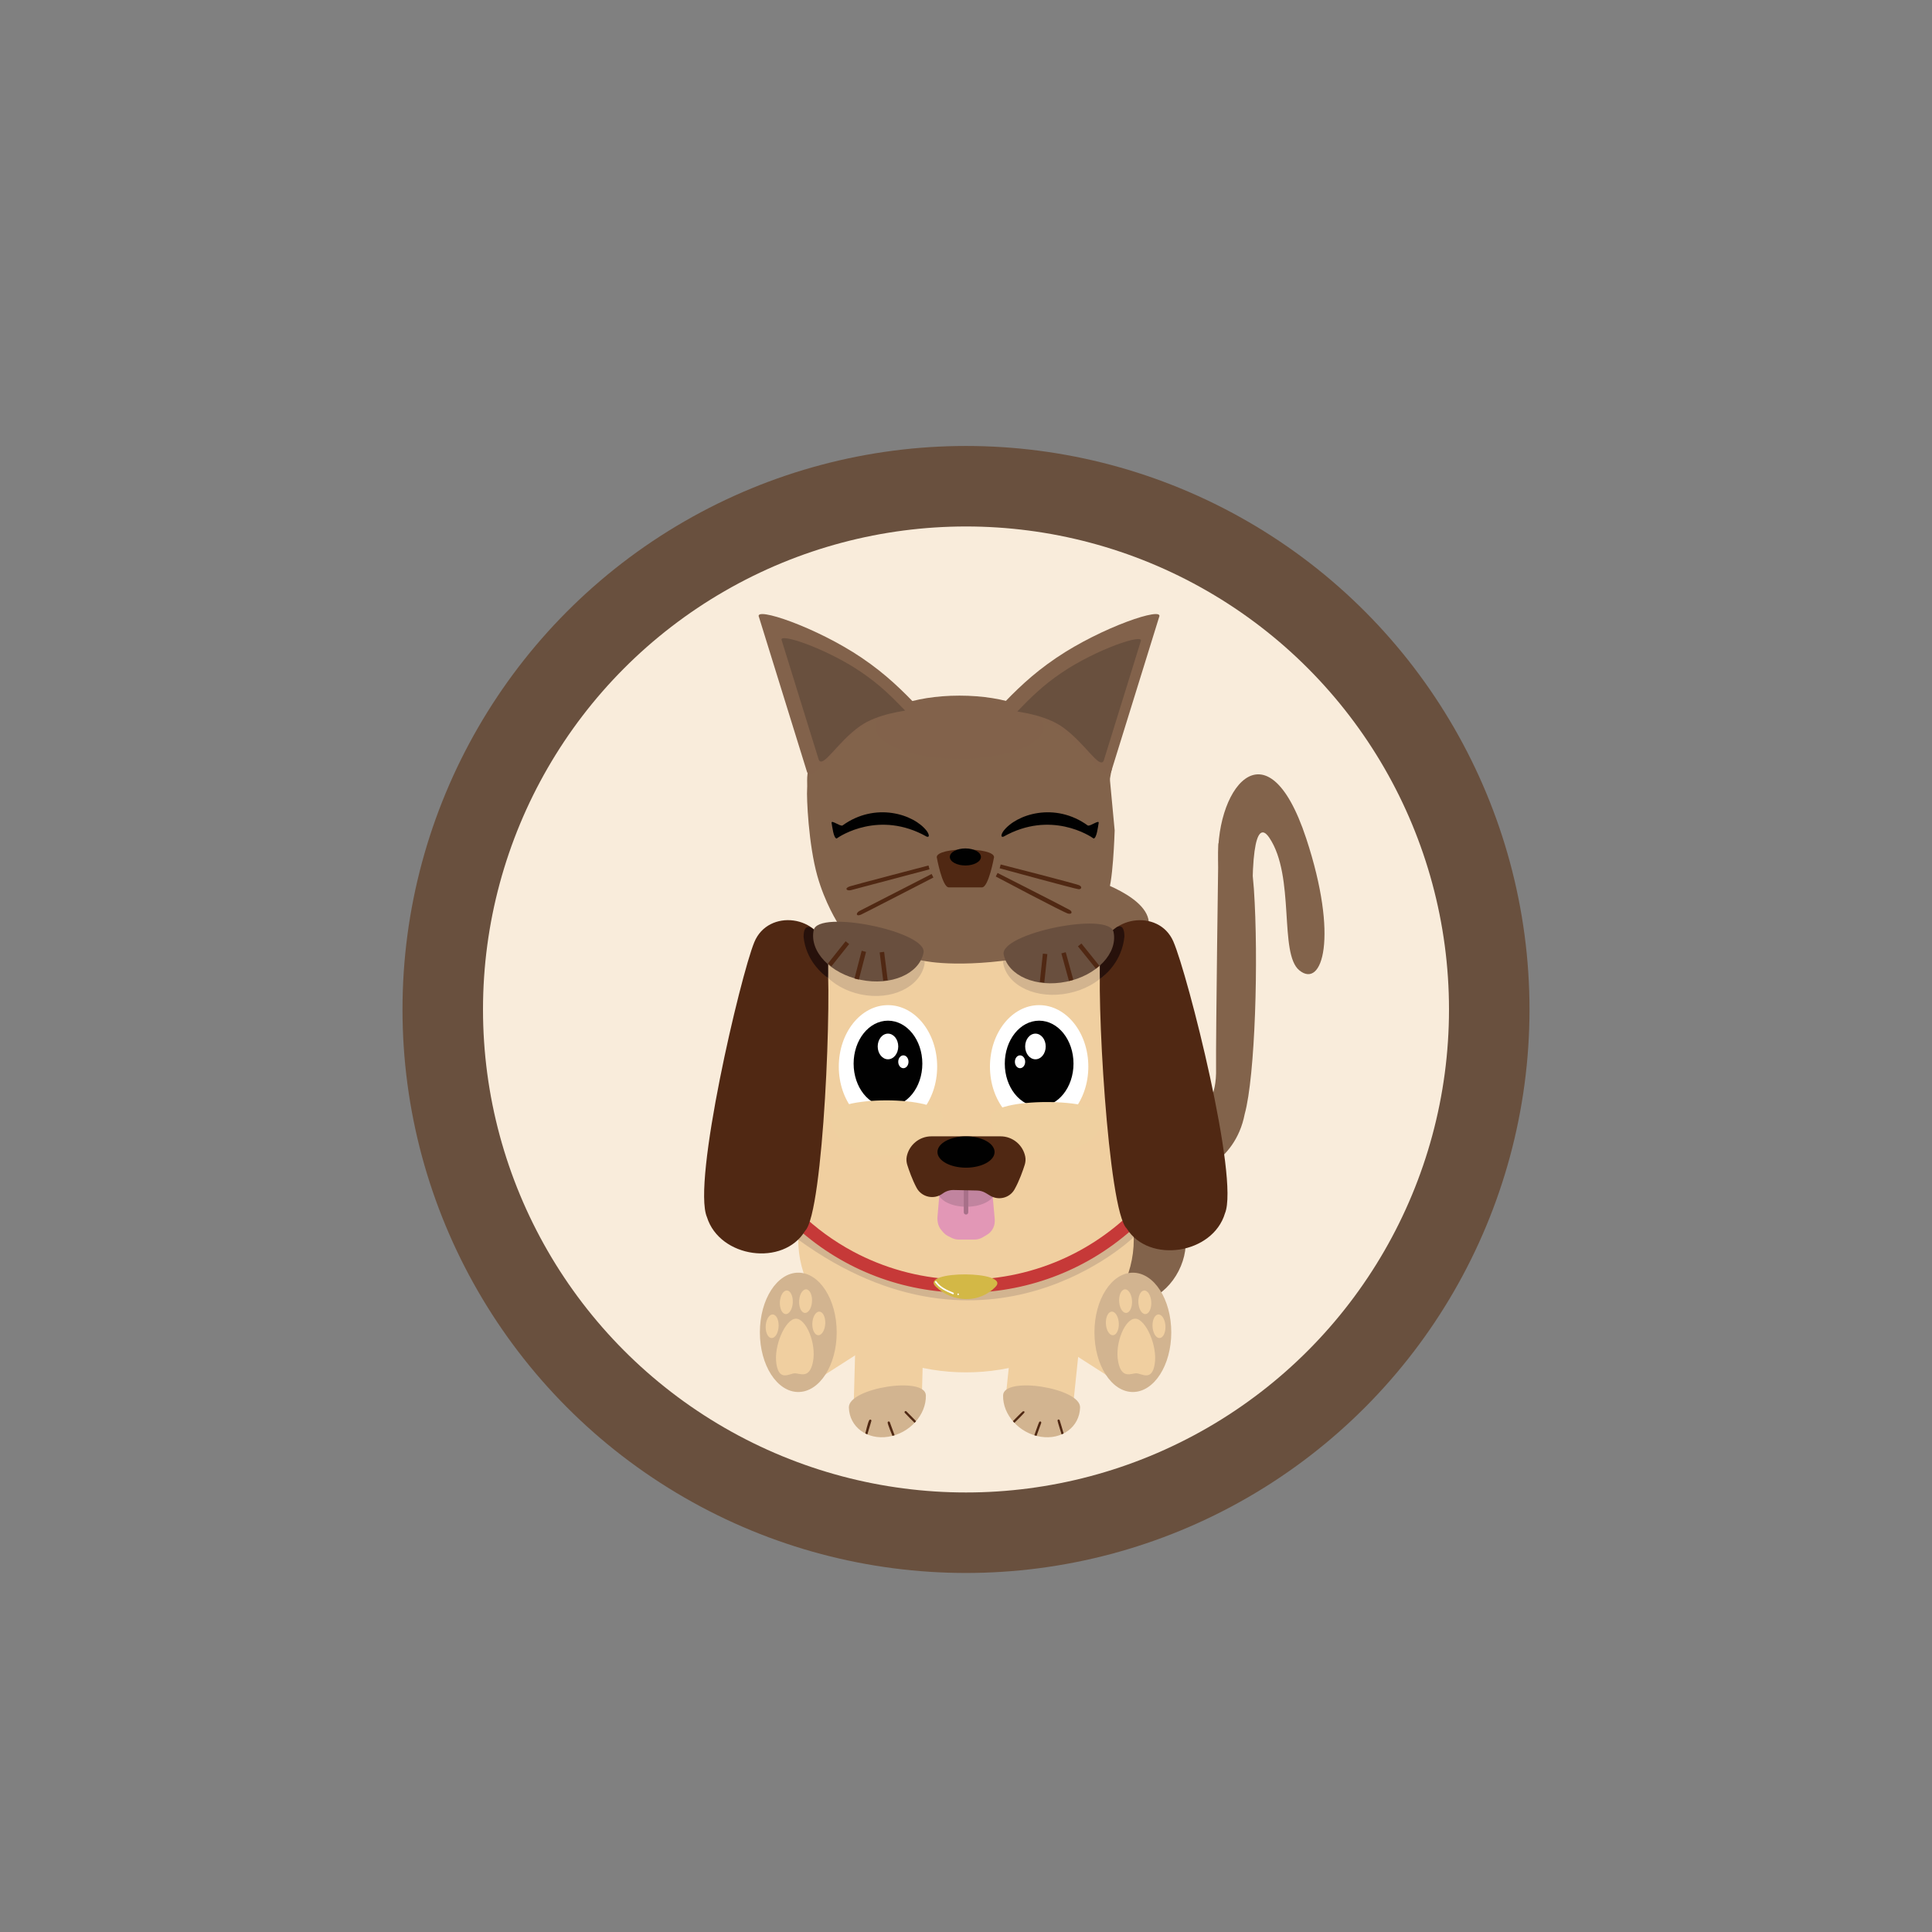 <?xml version="1.0" encoding="utf-8"?>
<!-- Generator: Adobe Illustrator 25.2.3, SVG Export Plug-In . SVG Version: 6.00 Build 0)  -->
<svg version="1.1" id="Layer_1" xmlns="http://www.w3.org/2000/svg" xmlns:xlink="http://www.w3.org/1999/xlink" x="0px" y="0px"
	 viewBox="0 0 1200 1200" style="enable-background:new 0 0 1200 1200;" xml:space="preserve">
<rect x="0" y="0" width="1200" height="1200" fill="#808080" stroke="none"/>
<style type="text/css">
	.st0{fill:#69503E;}
	.st1{fill:#F9ECDB;}
	.st2{fill:#82634B;}
	.st3{fill:#F0CFA0;}
	.st4{fill:#D2B490;}
	.st5{fill:#4F2813;}
	.st6{display:none;}
	.st7{display:inline;fill:#D2B490;}
	.st8{fill:#C63938;}
	.st9{fill:#D3B846;}
	.st10{fill:#FFFFFF;}
	.st11{fill:#010101;}
	.st12{fill:#EFD0A0;}
	.st13{fill:#E297B6;}
	.st14{fill:#C1849F;}
	.st15{fill:#A87089;}
	.st16{fill:#502813;}
	.st17{display:none;fill:#82624B;}
	.st18{fill:#D2B48F;}
	.st19{fill:#27110B;}
	.st20{fill:#694F3E;}
	.st21{fill:#82624B;}
</style>
<circle class="st0" cx="600" cy="627" r="350"/>
<circle class="st1" cx="600" cy="627" r="300"/>
<ellipse transform="matrix(0.456 -0.89 0.89 0.456 -306.531 1053.886)" class="st2" cx="708.94" cy="777.72" rx="32.95" ry="26"/>
<ellipse class="st3" cx="600" cy="769.95" rx="104.2" ry="82.45"/>
<ellipse class="st3" cx="600.07" cy="674.76" rx="132.08" ry="111.11"/>
<path class="st2" d="M676.02,545.25l-20.35,30.13c0,0,54.88,6.4,57.67,0.59C716.99,557.1,676.02,545.25,676.02,545.25z"/>
<path class="st2" d="M773.1,691.98c-6.09,31.48-34.66,38.41-34.66,38.41l-8.89-36.69c0,0,26.55,5.55,25.77-30.11
	c-0.22-19.21,1.48-139.54,1.48-139.54c14.03-51.87,21.04,13.86,22.01,28.07C781.78,595.75,779.62,668.5,773.1,691.98z"/>
<path class="st2" d="M778.42,578.33c-2.54-66.92,5.28-64.97,9.96-58.02c16.23,24.1,5.85,71.96,18.68,82.4
	c14.3,11.65,24.48-20.61,4.27-81.9c-24.72-74.97-58.22-29.64-54.44,17.5C778.55,618.73,776.73,590.09,778.42,578.33z"/>
<g id="Paws">
	<path class="st3" d="M574.18,807.88l-1.79,66.7c-0.09,3.41-2.96,6.13-6.37,6.04l-29.74-0.8c-3.41-0.09-6.13-2.96-6.04-6.37
		l1.79-66.7c0.09-3.41,2.96-6.13,6.37-6.04l29.74,0.8C571.56,801.59,574.27,804.46,574.18,807.88z"/>
	<path class="st3" d="M673.1,809.7l-6.9,66.37c-0.35,3.4-3.42,5.89-6.82,5.53l-29.59-3.08c-3.4-0.35-5.89-3.42-5.53-6.82l6.9-66.37
		c0.35-3.4,3.42-5.89,6.82-5.53l29.59,3.08C670.96,803.23,673.45,806.3,673.1,809.7z"/>
	<path class="st3" d="M647.19,828.42l46.42,29.76c5.56,3.56,13.02,1.93,16.58-3.63l9.81-15.3c3.56-5.56,1.93-13.02-3.63-16.58
		l-46.42-29.76c-5.56-3.56-13.02-1.93-16.58,3.63l-9.81,15.3C640.01,817.39,641.64,824.85,647.19,828.42z"/>
	<path class="st3" d="M552.04,828.42l-46.42,29.76c-5.56,3.56-13.02,1.93-16.58-3.63l-9.81-15.3c-3.56-5.56-1.93-13.02,3.63-16.58
		l46.42-29.76c5.56-3.56,13.02-1.93,16.58,3.63l9.81,15.3C559.23,817.39,557.6,824.85,552.04,828.42z"/>
	<ellipse class="st4" cx="703.64" cy="827.54" rx="23.86" ry="37.06"/>
	<g>
		<g>
			<path class="st3" d="M714.92,811.48c0.64-3.79-0.57-8.02-2.69-9.46c-2.13-1.44-4.38,0.47-5.02,4.25
				c-0.64,3.79,0.56,8.02,2.69,9.46C712.03,817.17,714.28,815.27,714.92,811.48z"/>
			<path class="st3" d="M722.18,830.04c1.82-2.09,2.26-6.59,0.98-10.06l0,0c-1.28-3.47-3.79-4.59-5.61-2.51
				c-1.82,2.09-2.26,6.6-0.98,10.07v0C717.85,831,720.36,832.13,722.18,830.04z"/>
			<path class="st3" d="M702.87,806.01c-0.8-3.87-3.13-6.05-5.2-4.87c-2.08,1.18-3.11,5.29-2.31,9.16c0.8,3.87,3.13,6.05,5.21,4.87
				C702.63,813.99,703.67,809.88,702.87,806.01z"/>
			<path class="st3" d="M694.52,845.84c2.19,11.14,8.22,6.97,11.48,7.16s9.48,5.11,11.22-5.8c1.8-11.29-5.55-27.76-11.91-28.14
				C698.94,818.67,692.25,834.3,694.52,845.84z"/>
			<path class="st3" d="M688.84,828.03c1.91,2.31,4.38,1.49,5.52-1.84l0,0c1.14-3.33,0.51-7.9-1.4-10.21
				c-1.91-2.31-4.38-1.49-5.52,1.84v0C686.3,821.15,686.93,825.72,688.84,828.03z"/>
		</g>
	</g>
	<ellipse class="st4" cx="495.83" cy="827.54" rx="23.86" ry="37.06"/>
	<g>
		<g>
			<path class="st3" d="M484.55,811.48c-0.64-3.79,0.57-8.02,2.69-9.46c2.13-1.44,4.38,0.47,5.02,4.25
				c0.64,3.79-0.56,8.02-2.69,9.46C487.44,817.17,485.19,815.27,484.55,811.48z"/>
			<path class="st3" d="M477.29,830.04c-1.82-2.09-2.26-6.59-0.98-10.06l0,0c1.28-3.47,3.79-4.59,5.61-2.51
				c1.82,2.09,2.26,6.6,0.98,10.07l0,0C481.62,831,479.11,832.13,477.29,830.04z"/>
			<path class="st3" d="M496.6,806.01c0.8-3.87,3.13-6.05,5.2-4.87c2.08,1.18,3.11,5.29,2.31,9.16c-0.8,3.87-3.13,6.05-5.21,4.87
				C496.84,813.99,495.8,809.88,496.6,806.01z"/>
			<path class="st3" d="M504.95,845.84c-2.19,11.14-8.22,6.97-11.48,7.16s-9.48,5.11-11.22-5.8c-1.8-11.29,5.55-27.76,11.91-28.14
				C500.53,818.67,507.22,834.3,504.95,845.84z"/>
			<path class="st3" d="M510.63,828.03c-1.91,2.31-4.38,1.49-5.52-1.84l0,0c-1.14-3.33-0.51-7.9,1.4-10.21
				c1.91-2.31,4.38-1.49,5.52,1.84v0C513.17,821.15,512.54,825.72,510.63,828.03z"/>
		</g>
	</g>
	<path class="st4" d="M527.25,874.2c0.32,12.12,11.29,20.27,24.49,18.19s23.65-13.59,23.33-25.72
		C574.75,854.54,526.93,862.07,527.25,874.2z"/>
	<path class="st5" d="M538.73,890.94c0,0-1.07-0.47-1.26-0.59c-0.02,0.01,1.71-7.42,2.46-8.26c0.57-0.8,1.41-0.13,1.32,0.39
		C541.22,882.59,538.73,890.94,538.73,890.94z"/>
	<path class="st5" d="M568.99,882.71c0,0-0.88,1.01-0.94,1.04c-0.06,0.03-5.71-5.75-6.1-6.22c-0.38-0.47,0.09-1.47,0.98-0.96
		C563.07,876.61,568.99,882.71,568.99,882.71z"/>
	<path class="st5" d="M555.66,891.47c0,0-1.36,0.41-1.36,0.38c-0.04-0.01-2.91-7.14-2.96-8.17c-0.06-0.85,0.84-1.02,1.29-0.47
		C552.61,883.13,555.66,891.47,555.66,891.47z"/>
	<path class="st4" d="M670.86,874.2c-0.32,12.12-11.29,20.27-24.49,18.19c-13.21-2.08-23.65-13.59-23.33-25.72
		C623.35,854.54,671.18,862.07,670.86,874.2z"/>
	<path class="st5" d="M659.37,890.94c0,0,1.07-0.47,1.26-0.59c0.02,0.01-2.28-7.98-2.46-8.26c-0.07-0.24-1.21-1.01-1.32,0.39
		C656.85,882.89,659.37,890.94,659.37,890.94z"/>
	<path class="st5" d="M629.12,882.71c0,0,0.88,1.01,0.94,1.04c0.06,0.03,5.62-5.55,6.1-6.22c0.48-0.67-0.06-1.24-0.86-0.88
		C634.97,876.74,629.12,882.71,629.12,882.71z"/>
	<path class="st5" d="M642.45,891.47c0,0,1.36,0.41,1.36,0.38c0.04-0.01,2.91-7.91,2.96-8.17c0.05-0.26-0.42-1.32-1.29-0.47
		C645.1,883.75,642.45,891.47,642.45,891.47z"/>
</g>
<g class="st6">
	<path class="st7" d="M707.97,764.16c-16.44,15.94-35.53,27.52-55.82,34.74c2.1-0.03-43.25,16.09-83.95,5.15
		c-41.45-6.61-78.25-40.28-76.17-39.89c0.05,0.61,3.77-3.9,3.78-3.9c40.7,39.44,98.19,51.24,148.93,35.39
		c21.66-6.76,42.09-18.56,59.46-35.39C705.46,761.56,706.71,762.86,707.97,764.16z"/>
</g>
<path class="st4" d="M497.31,761.71c52.04,28.77,106.09,60.3,207.39,0.98c2.24,1.36-0.5,5.7-0.5,5.7s-90.22,87.29-208.39,1.57
	C496.7,767.05,450.32,735.73,497.31,761.71z"/>
<g>
	<path class="st8" d="M702.87,763.92c-59.29,52.37-148.79,52.04-207.73-1.09c0.43-3.28,0.96-6.53,1.57-9.73
		c10.08,9.77,21.2,17.82,33,24.16c38.82,20.85,84.95,23.13,125.37,6.84c17.25-6.95,33.46-17.29,47.62-31
		C702.87,756.67,702.93,760.28,702.87,763.92z"/>
</g>
<path class="st9" d="M618.34,799.28c-9.81,10.21-26.43,10.15-37.11-0.12C570.56,788.89,628.16,789.07,618.34,799.28z"/>
<g id="Dog_Face">
	<g id="Dog_Eyes">
		<ellipse class="st10" cx="551.54" cy="662.5" rx="30.55" ry="38.19"/>
		<ellipse class="st11" cx="551.54" cy="660.64" rx="21.34" ry="26.68"/>
		<ellipse class="st10" cx="551.54" cy="649.98" rx="6.38" ry="7.97"/>
		<ellipse class="st10" cx="561.1" cy="659.49" rx="3.19" ry="3.99"/>
		<ellipse class="st10" cx="645.43" cy="662.5" rx="30.55" ry="38.19"/>
		<path class="st12" d="M585.37,693.52c0,13.42-15.59,24.3-34.83,24.3c-19.24,0-34.83-10.88-34.83-24.3S585.37,680.09,585.37,693.52
			z"/>
		<ellipse class="st11" cx="645.43" cy="660.64" rx="21.34" ry="26.68"/>
		<path class="st12" d="M684.98,693.88c0,12.51-15.59,22.65-34.83,22.65s-34.83-10.14-34.83-22.65S684.98,681.37,684.98,693.88z"/>
		<ellipse class="st10" cx="643.13" cy="649.98" rx="6.38" ry="7.97"/>
		<ellipse class="st10" cx="633.56" cy="659.49" rx="3.19" ry="3.99"/>
	</g>
	<path class="st13" d="M617.86,757.66v0.82c0,1.91-0.56,3.79-1.61,5.39l-0.02,0.03c-0.83,1.26-1.94,2.31-3.24,3.08l-2.7,1.59
		c-1.51,0.89-3.23,1.35-4.97,1.35h-5.3h-4.5c-1.54,0-3.07-0.36-4.45-1.06l-2.21-1.12c-1.11-0.56-2.11-1.34-2.93-2.27l-1.13-1.29
		c-1.24-1.41-2.05-3.14-2.33-4.99l-0.12-0.81c-0.12-0.77-0.15-1.56-0.08-2.34l2.69-31.34c0.28-3.26,2.17-6.17,5.04-7.76l0,0
		c1.38-0.76,2.92-1.18,4.5-1.22l4.3-0.11l4.79-0.12c2.27-0.06,4.49,0.67,6.28,2.07l1.38,1.07c2.15,1.67,3.51,4.16,3.75,6.87
		l2.82,31.27C617.84,757.07,617.86,757.37,617.86,757.66z"/>
	<ellipse class="st14" cx="600.23" cy="739.81" rx="17.74" ry="9.73"/>
	<path class="st15" d="M601.41,752.98v-14.99c0-0.77-0.63-1.4-1.4-1.4l0,0c-0.77,0-1.4,0.63-1.4,1.4v14.99c0,0.77,0.63,1.4,1.4,1.4
		l0,0C600.78,754.39,601.41,753.76,601.41,752.98z"/>
	<path class="st16" d="M614.97,742.64l-2.66-1.61c-1.65-0.99-3.52-1.54-5.45-1.58l-14.51-0.31c-2.45-0.05-4.85,0.72-6.81,2.18l0,0
		c-5.36,4-13.06,2.35-16.22-3.54c-2.72-5.08-4.79-11.06-5.78-14.2c-0.53-1.68-0.7-3.46-0.36-5.18c1.41-7.16,7.76-12.6,15.31-12.6
		h43.01c7.55,0,13.9,5.44,15.31,12.6c0.34,1.72,0.17,3.51-0.36,5.18c-1.06,3.34-3.33,9.92-6.32,15.19
		C627.12,744.11,620.22,745.81,614.97,742.64z"/>
	<ellipse class="st11" cx="600.01" cy="715.54" rx="17.74" ry="9.73"/>
	<path class="st16" d="M500.11,764.45c-13.5,22.42-53.08,16.92-61.01-8.47c-9.29-21.49,20.74-149.71,29.42-170.8
		c8.68-21.09,41.33-16.79,44.92,6.24C517.04,614.45,511.53,753.08,500.11,764.45z"/>
	<path class="st16" d="M699.83,763.08c13.87,22,53.46,15.86,61.02-9.46c8.98-21.48-23.05-148.12-32.08-168.88
		c-9.02-20.76-41.68-15.94-44.93,6.97C680.58,614.61,688.21,752,699.83,763.08z"/>
</g>
<g>
	<g>
		<path class="st10" d="M580.77,796.42c2.62,3.84,6.95,5.71,11.09,7.43c0.59,0.25,0.85-0.72,0.27-0.96
			c-3.88-1.61-8.04-3.37-10.49-6.97C581.27,795.39,580.4,795.89,580.77,796.42L580.77,796.42z"/>
	</g>
</g>
<ellipse class="st17" cx="599.51" cy="505.05" rx="106.39" ry="83.95"/>
<g id="Cat-paw">
	<path class="st18" d="M623.15,598.59c2.9,14.12,21.09,22.31,40.62,18.29c19.53-4.02,33.01-18.72,30.11-32.84
		C690.98,569.93,620.25,584.47,623.15,598.59z"/>
	<path class="st18" d="M574.2,599.1c-2.91,14.13-20.56,22.45-39.42,18.57s-31.8-18.48-28.9-32.62
		C508.79,570.92,577.11,584.97,574.2,599.1z"/>
	<path class="st2" d="M629.56,595.91c-39.93,5.65-58.61,0.27-58.61,0.27l-24.02-3.72c0,0-22.39-12.95-25.46-17.38
		c-1.29-1.86-9.03-14.16-13.78-30.96c-5.52-19.53-6.78-49-6.37-54.08c0.33-4.15-1-9.85,2.52-16.67
		c1.24-2.39,11.18-15.32,13.52-16.66c6.99-3.98,18.84-8.4,18.84-8.4s52.26-11.7,61.66-12.87s45.21,8.53,45.21,8.53
		s36.17,15.53,36.17,19.41l10.12,20.6l2.98,31.81c0,0-1.08,36.3-4.77,39.33c-0.17,1.22-12.73,22.74-13.89,24.74
		C668.11,583.83,637.02,594.84,629.56,595.91z"/>
	<path class="st19" d="M514.38,607.54c-3.42-2.49-13.76-10.79-15.26-25.64c0-8.64,4.74-5.65,4.74-5.65s3.81,2.26,9.91,9.22
		C514.56,586.37,514.44,607.45,514.38,607.54z"/>
	<path class="st20" d="M573.61,591.8c-2.7,13.15-20.17,20.67-39.01,16.79c-18.84-3.87-31.92-17.67-29.22-30.82
		C508.08,564.62,576.31,578.65,573.61,591.8z"/>
	
		<rect x="511.87" y="591.35" transform="matrix(-0.623 0.782 -0.782 -0.623 1308.752 554.504)" class="st16" width="17.67" height="2.8"/>
	
		<rect x="525.38" y="597.97" transform="matrix(-0.251 0.968 -0.968 -0.251 1248.619 232.755)" class="st16" width="17.79" height="2.8"/>
	
		<rect x="540.04" y="599.02" transform="matrix(0.125 0.992 -0.992 0.125 1075.87 -19.4)" class="st16" width="17.79" height="2.8"/>
	<path class="st19" d="M683.13,608.17c3.42-2.57,13.76-11.14,15.26-26.46c0-8.92-4.74-5.83-4.74-5.83s-3.81,2.34-9.91,9.51
		C682.95,586.32,683.07,608.08,683.13,608.17z"/>
	<path class="st20" d="M623.42,592.94c2.7,13.15,20.17,20.67,39.01,16.79c18.84-3.87,31.92-17.67,29.22-30.82
		S620.71,579.8,623.42,592.94z"/>
	
		<rect x="653.86" y="599.12" transform="matrix(0.265 0.964 -0.964 0.265 1066.219 -197.665)" class="st16" width="17.79" height="2.8"/>
	
		<rect x="667.37" y="592.46" transform="matrix(0.627 0.779 -0.779 0.627 714.779 -305.322)" class="st16" width="17.79" height="2.8"/>
	
		<rect x="639.2" y="600.15" transform="matrix(-0.107 0.994 -0.994 -0.107 1315.471 21.453)" class="st16" width="17.79" height="2.8"/>
</g>
<g id="Cat">
	<g>
		<g>
			<path class="st2" d="M501.98,478.82c0.37,1.1,0.64,2.21,0.84,3.35c0.1,0.58-0.01-0.21,0.04,0.33c0.03,0.33,0.07,0.67,0.09,1
				c0.03,0.54,0.04,1.09,0.04,1.63c0.01,2.46,0.21,4.89,0.74,7.3c0.28,1.28,1.84,2.15,3.08,1.75c1.34-0.43,2.05-1.71,1.75-3.08
				c-0.13-0.57-0.23-1.15-0.33-1.73c-0.04-0.3-0.05-0.33-0.02-0.08c-0.02-0.13-0.03-0.25-0.04-0.38c-0.03-0.29-0.06-0.59-0.08-0.88
				c-0.09-1.13-0.08-2.26-0.09-3.4c-0.03-2.42-0.41-4.85-1.19-7.14c-0.42-1.24-1.74-2.18-3.08-1.75
				C502.5,476.14,501.53,477.49,501.98,478.82L501.98,478.82z"/>
		</g>
	</g>
	<g>
		<g>
			<path class="st2" d="M685.86,475.94c-0.97,4.01-1.59,8.12-1.87,12.24c-0.09,1.31,1.21,2.56,2.5,2.5c1.43-0.06,2.41-1.1,2.5-2.5
				c0.06-0.97,0.15-1.95,0.25-2.92c0.05-0.45,0.1-0.9,0.16-1.34c-0.07,0.55,0.02-0.11,0.03-0.23c0.04-0.26,0.08-0.52,0.12-0.78
				c0.29-1.89,0.67-3.77,1.12-5.64c0.31-1.27-0.4-2.77-1.75-3.08C687.65,473.9,686.19,474.58,685.86,475.94L685.86,475.94z"/>
		</g>
	</g>
	<path class="st21" d="M501.29,479.6l-29.88-96.33c-3.48-6.94,35.8,6.33,63.8,25.29c15.49,10.5,24.9,20.04,35.72,31.19
		c0.44,0.45-21.84,2.31-36.46,12.68C516.34,465.28,504.77,486.56,501.29,479.6z"/>
	<path class="st21" d="M690.07,479.6l29.88-96.33c3.48-6.94-35.8,6.33-63.8,25.29c-15.49,10.5-24.9,20.04-35.72,31.19
		c-0.44,0.45,21.84,2.31,36.46,12.68C675.02,465.28,686.58,486.56,690.07,479.6z"/>
	<ellipse class="st21" cx="595.94" cy="451.69" rx="52.22" ry="19.62"/>
	<path class="st0" d="M685.52,472.52l23-74.15c2.68-5.34-27.56,4.87-49.11,19.47c-11.93,8.08-19.16,15.42-27.5,24.01
		c-0.34,0.35,16.81,1.78,28.07,9.76C673.93,461.5,682.83,477.88,685.52,472.52z"/>
	<path class="st0" d="M508.56,471.97l-23-74.15c-2.68-5.34,27.56,4.87,49.11,19.47c11.93,8.08,19.16,15.42,27.5,24.01
		c0.34,0.35-16.81,1.78-28.07,9.76C520.14,460.94,511.24,477.32,508.56,471.97z"/>
	<path class="st16" d="M609.93,551.16h-20.62c-4.12,0-7.48-18.75-7.48-18.75c0-6.39,35.59-6.39,35.59,0
		C617.42,532.41,614.05,551.16,609.93,551.16z"/>
	<path class="st16" d="M577.33,539.95c0,0-48.31,12.79-48.86,12.96c-2.71,0.56-4.14-1.18-0.63-2.38
		c1.36-0.54,48.86-12.96,48.86-12.96L577.33,539.95z"/>
	<path class="st16" d="M579.76,545.04c0,0-44.1,22.75-44.99,23.06c-3.11,1.32-3.28-0.87-1.12-2.19l44.99-23.06L579.76,545.04z"/>
	<ellipse class="st11" cx="599.62" cy="532.27" rx="9.66" ry="5.3"/>
	<path class="st16" d="M620.91,539.32c0,0,47.37,12.92,48.86,12.96c1.88,0.27,2.57-1.43,0.63-2.38
		c-1.53-0.89-48.86-12.96-48.86-12.96L620.91,539.32z"/>
	<path class="st16" d="M618.48,544.41c0,0,42.51,22.56,44.99,23.06c2.48,0.5,2.61-1.2,1.12-2.19s-44.99-23.06-44.99-23.06
		L618.48,544.41z"/>
</g>
<path class="st11" d="M516.52,511.17c0.41,2.27,1.22,9.58,3.15,9.63c2.11-1.57,26.61-17.67,55.92-1.15
	c2.45,0.68,0.87-2.45,0.07-3.49c-8.03-10.53-32.04-18.2-52.41-3.41C521.55,513.29,516.12,508.9,516.52,511.17z"/>
<path class="st11" d="M682.4,511.17c-0.41,2.27-1.22,9.58-3.15,9.63c-2.11-1.57-26.61-17.67-55.92-1.15
	c-2.45,0.68-0.87-2.45-0.07-3.49c8.03-10.53,32.04-18.2,52.41-3.41C677.37,513.29,682.81,508.9,682.4,511.17z"/>
<g>
	<g>
		<path class="st10" d="M595.13,804.39c0.64,0,0.64-1,0-1C594.49,803.39,594.49,804.39,595.13,804.39L595.13,804.39z"/>
	</g>
</g>
</svg>
